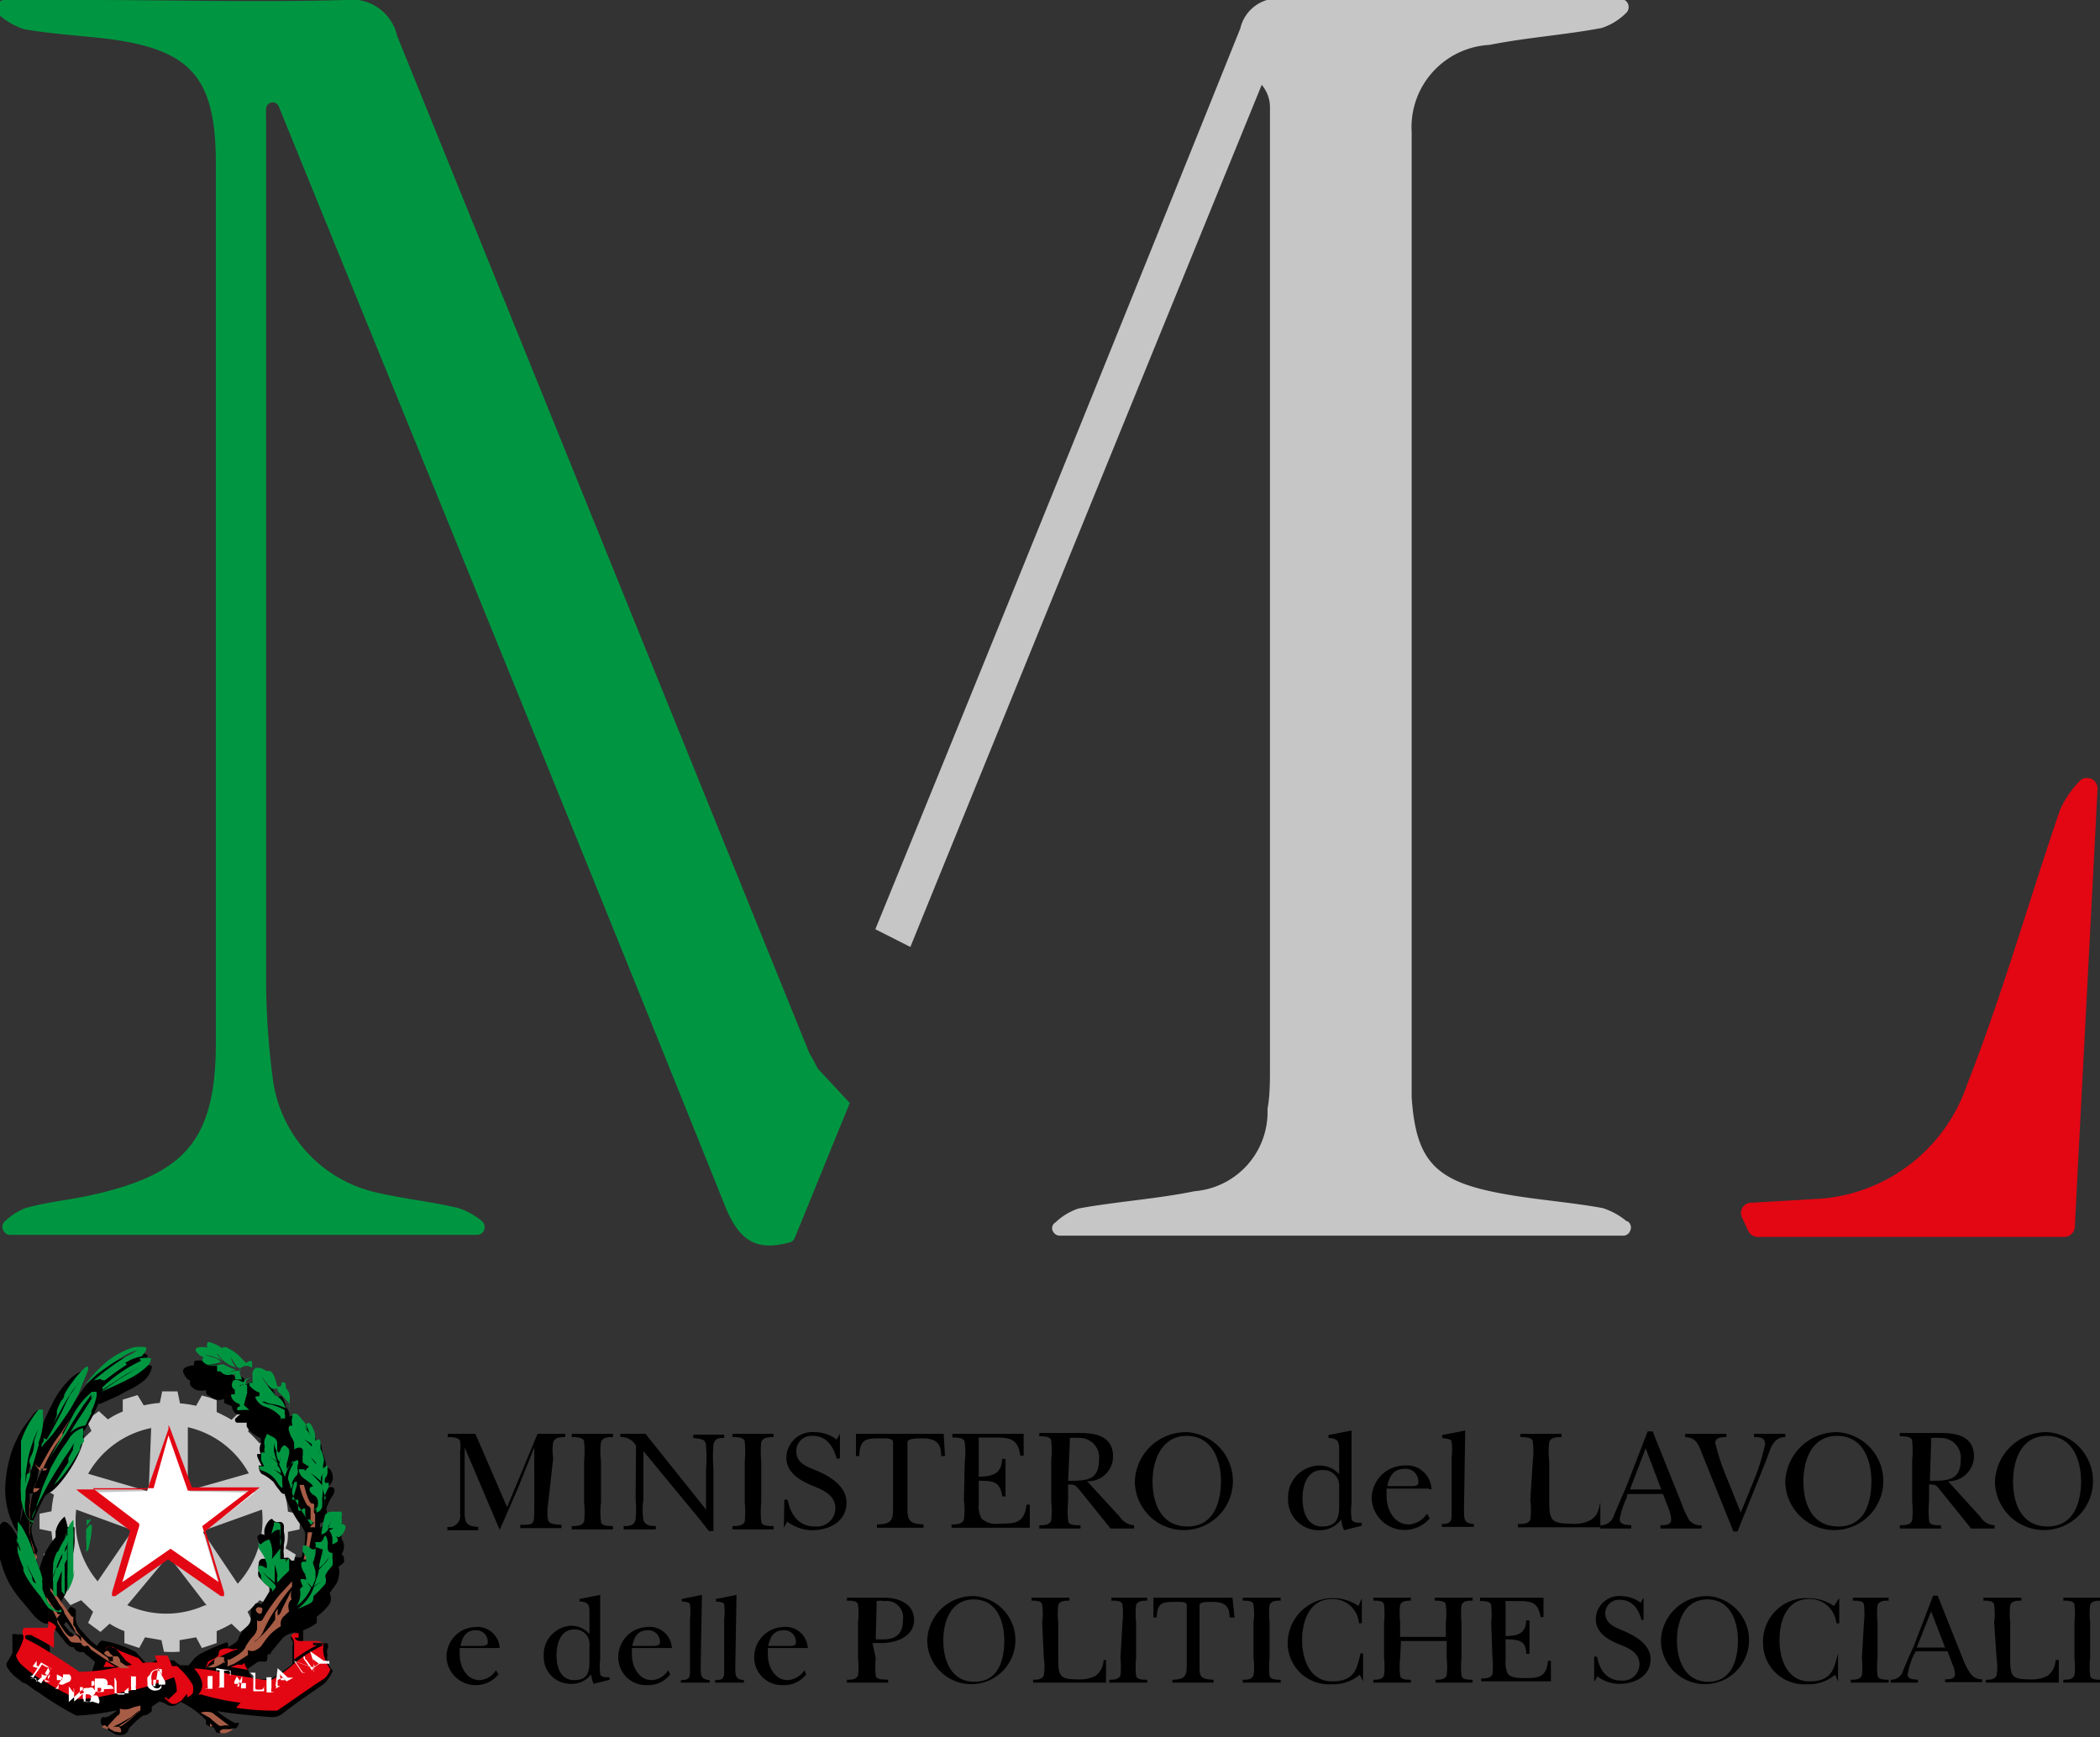 <svg id="Livello_1" data-name="Livello 1" xmlns="http://www.w3.org/2000/svg" xmlns:xlink="http://www.w3.org/1999/xlink" viewBox="0 0 50.98 42.18"><rect x="0" y="0" width="50.98" height="42.18" fill="#333333" stroke="none"/><defs><clipPath id="clip-path" transform="translate(-111.15 -46.35)"><rect x="111.15" y="46.35" width="50.98" height="42.18" style="fill:none"/></clipPath></defs><title>ml</title><g style="clip-path:url(#clip-path)"><path d="M131,72.29c-.12-.24-.17-.31-.21-.39q-5-12.35-10-24.68a1.13,1.13,0,0,0-1.26-.87c-2.09.06-4.18,0-6.27,0h-2a.16.16,0,0,0-.16.11l0,.09a.16.16,0,0,0,.06.19,1.76,1.76,0,0,0,.58.32c.64.11,1.28.15,1.92.22,2.11.25,2.72.92,2.73,3,0,4.73,0,9.47,0,14.2,0,2.4,0,4.8,0,7.19s-.78,3.19-3,3.69c-.53.12-1.09.17-1.62.32a1.51,1.51,0,0,0-.52.34.18.18,0,0,0,0,.23h0a.16.16,0,0,0,.14.08h11.33a.19.19,0,0,0,.18-.11h0a.2.2,0,0,0-.07-.24,1.76,1.76,0,0,0-.55-.3c-.67-.16-1.36-.23-2-.38a3.26,3.26,0,0,1-2.51-2.78,18.76,18.76,0,0,1-.16-2.25q0-10.52,0-21a2.45,2.45,0,0,1,0-.27.16.16,0,0,1,.31-.06h0c3.62,8.9,7.26,17.79,10.84,26.71.36.88.8,1.07,1.57.86a.18.18,0,0,0,.11-.1c.45-1.09.89-2.19,1.34-3.28Z" transform="translate(-111.15 -46.35)" style="fill:#009641"/><path d="M161.92,65.26a.25.25,0,0,0-.31.08,2.46,2.46,0,0,0-.45.67c-.76,2.22-1.4,4.49-2.26,6.68a4.09,4.09,0,0,1-3.53,2.76l-1.71.1a.25.25,0,0,0-.22.36l.15.32a.25.25,0,0,0,.23.15h7.44a.26.26,0,0,0,.26-.25c.18-3.57.37-7.1.55-10.62a.25.25,0,0,0-.15-.25h0" transform="translate(-111.15 -46.35)" style="fill:#e30613"/><path d="M150.64,76a1.76,1.76,0,0,0-.58-.32c-.88-.16-1.77-.21-2.64-.39-1.47-.3-1.9-.82-2-2.3,0-.31,0-.61,0-.92q0-10.94,0-21.86c0-.22,0-.43,0-.65a2,2,0,0,1,1.89-2.12c.9-.18,1.82-.24,2.72-.41a1.48,1.48,0,0,0,.58-.35.2.2,0,0,0,.05-.26h0a.21.21,0,0,0-.17-.1c-2.73,0-5.46,0-8.18,0a.94.94,0,0,0-1.05.72q-4.4,10.95-8.86,21.87h0l.85.43q4.26-10.47,8.53-20.93a.85.85,0,0,1,.2.58V72.27c0,.34,0,.68-.06,1a1.93,1.93,0,0,1-1.77,2c-.93.19-1.89.25-2.82.42a1.51,1.51,0,0,0-.56.34.16.16,0,0,0-.05.23h0a.19.19,0,0,0,.16.09h13.67a.18.18,0,0,0,.17-.11h0a.18.18,0,0,0-.06-.24" transform="translate(-111.15 -46.35)" style="fill:#c6c6c6"/><path d="M124.44,83c0,.33,0,.35.34.37v.08h-1v-.08c.33,0,.34,0,.34-.37V81.49h0l-.4,1c-.15.34-.29.67-.44,1h0l-.85-2h0V83c0,.27,0,.41.33.42v.08h-.75v-.08a.27.27,0,0,0,.31-.31V81.58a.61.61,0,0,0,0-.22c0-.12-.19-.12-.3-.12v-.08h.67l.77,1.78.74-1.78h.67v.08c-.11,0-.24,0-.29.12a1.14,1.14,0,0,0,0,.39Z" transform="translate(-111.15 -46.35)"/><path d="M125.33,81.82a2.27,2.27,0,0,0,0-.46c0-.12-.19-.12-.3-.12v-.08h1v.08c-.11,0-.25,0-.29.12a1.72,1.72,0,0,0,0,.46v1a1.83,1.83,0,0,0,0,.47c0,.11.18.11.29.11v.08h-1v-.08c.11,0,.25,0,.3-.11a2.42,2.42,0,0,0,0-.47Z" transform="translate(-111.15 -46.35)"/><path d="M126.59,81.45a.4.4,0,0,0-.38-.21v-.08h.61L128.29,83h0V82a3.08,3.08,0,0,0,0-.53c0-.2-.13-.18-.31-.21v-.08h.75v.08c-.12,0-.21,0-.26.15a3.91,3.91,0,0,0,0,.61v1.5h-.11l-.23-.29-1.36-1.65h0v1.17a1.73,1.73,0,0,0,0,.51c.06.14.17.13.3.14v.08h-.78v-.08c.13,0,.26,0,.29-.17a2.48,2.48,0,0,0,0-.48Z" transform="translate(-111.15 -46.35)"/><path d="M129.23,81.82a2.27,2.27,0,0,0,0-.46c0-.12-.19-.12-.3-.12v-.08h1v.08c-.11,0-.25,0-.3.12a2.27,2.27,0,0,0,0,.46v1a2.42,2.42,0,0,0,0,.47c0,.11.19.11.3.11v.08h-1v-.08c.11,0,.25,0,.3-.11a2.42,2.42,0,0,0,0-.47Z" transform="translate(-111.15 -46.35)"/><path d="M130.19,82.76h.08c.07.35.26.65.66.65a.45.45,0,0,0,.5-.44c0-.31-.28-.44-.53-.54s-.66-.29-.66-.69a.63.63,0,0,1,.69-.62.87.87,0,0,1,.53.18l.08-.14h0v.6h-.08c-.08-.29-.24-.55-.58-.55a.37.37,0,0,0-.4.37c0,.28.24.37.46.46s.76.33.76.79-.42.67-.83.67a1,1,0,0,1-.61-.21l-.08.15h0Z" transform="translate(-111.15 -46.35)"/><path d="M134.09,81.7H134c0-.34-.15-.43-.48-.43-.13,0-.34,0-.34.1V83c0,.25.05.35.39.36v.08h-1.13v-.08c.34,0,.39-.11.39-.36V81.37c0-.11-.16-.1-.3-.1-.34,0-.51,0-.52.43h-.08v-.54h2.13Z" transform="translate(-111.15 -46.35)"/><path d="M134.57,81.84a1.79,1.79,0,0,0,0-.47c0-.12-.19-.12-.3-.12v-.09H136v.53h-.08c-.06-.41-.25-.44-.61-.44H135c-.06,0-.08,0-.09,0s0,0,0,.13v.82c.48,0,.55-.18.57-.43h.08c0,.16,0,.32,0,.48s0,.29,0,.43h-.08c-.05-.37-.23-.38-.57-.38v.57a.61.61,0,0,0,.07.35.53.53,0,0,0,.44.12c.36,0,.6,0,.65-.46h.08l0,.56h-1.9v-.08c.11,0,.26,0,.3-.12a1.75,1.75,0,0,0,0-.46Z" transform="translate(-111.15 -46.35)"/><path d="M138.34,83.18a.44.44,0,0,0,.34.2v.08h-.57l-.16-.2-.58-.72c-.12-.13-.1-.15-.29-.15v.41a2.27,2.27,0,0,0,0,.46c0,.13.19.12.3.12v.08h-1v-.08c.11,0,.25,0,.29-.12a2.27,2.27,0,0,0,0-.46v-1a2.27,2.27,0,0,0,0-.46c0-.12-.18-.12-.29-.12v-.08h1c.39,0,.79.09.79.57a.6.6,0,0,1-.63.6Zm-1.26-.88c.44,0,.75,0,.75-.52a.47.47,0,0,0-.48-.52,1.76,1.76,0,0,0-.23,0s0,.09,0,.13Z" transform="translate(-111.15 -46.35)"/><path d="M138.7,82.32a1.24,1.24,0,0,1,1.27-1.2,1.19,1.19,0,1,1-1.27,1.2m.43,0c0,.54.22,1.09.85,1.09s.81-.58.81-1.1-.22-1.1-.83-1.1-.83.59-.83,1.11" transform="translate(-111.15 -46.35)"/><path d="M143.78,83.5a.77.77,0,0,1-.07-.26.65.65,0,0,1-.54.26.74.74,0,0,1-.75-.77.77.77,0,0,1,.75-.8.64.64,0,0,1,.49.21v-.55c0-.21,0-.32-.26-.33v-.07l.56-.11v1.76a1.42,1.42,0,0,0,0,.36c0,.12.14.12.25.12v.07Zm-.12-1.11a.38.38,0,0,0-.41-.35c-.38,0-.48.39-.48.69s.1.68.48.68.41-.25.41-.52Z" transform="translate(-111.15 -46.35)"/><path d="M145.86,83.21a.8.8,0,0,1-1.41-.46.8.8,0,0,1,.78-.82.6.6,0,0,1,.67.56c0,.05-.05,0-.09,0h-1v.17c0,.33.17.7.55.7a.57.57,0,0,0,.43-.26Zm-.46-.78c.06,0,.18,0,.18-.07a.31.31,0,0,0-.34-.35c-.26,0-.37.19-.41.42Z" transform="translate(-111.15 -46.35)"/><path d="M146.69,83c0,.23,0,.34.24.35v.07h-.78v-.07c.26,0,.24-.1.24-.33V81.73a1.46,1.46,0,0,0,0-.37c0-.09-.15-.08-.23-.1v-.07l.56-.11Z" transform="translate(-111.15 -46.35)"/><path d="M148.36,81.82a1.72,1.72,0,0,0,0-.46c0-.12-.19-.12-.3-.12v-.08h1v.08c-.11,0-.26,0-.3.12a1.72,1.72,0,0,0,0,.46v1c0,.45.07.52.52.52a.83.83,0,0,0,.49-.09c.17-.11.19-.24.23-.43H150l0,.61h-2v-.08c.11,0,.26,0,.3-.11a1.83,1.83,0,0,0,0-.47Z" transform="translate(-111.15 -46.35)"/><path d="M150.64,82.71a2.11,2.11,0,0,0-.17.52c0,.15.18.14.28.15v.08H150v-.08a.33.33,0,0,0,.33-.24c.1-.23.19-.45.29-.67l.53-1.37h.12l.71,1.77a2.26,2.26,0,0,0,.18.39.36.36,0,0,0,.3.12v.08h-1v-.08c.09,0,.26,0,.26-.13a.82.82,0,0,0-.06-.27l-.14-.36h-.86Zm.84-.2-.38-1-.38,1Z" transform="translate(-111.15 -46.35)"/><path d="M152.48,81.67c-.09-.22-.13-.42-.42-.43v-.08h1v.08c-.1,0-.27,0-.27.14a5.31,5.31,0,0,0,.26.8l.36.89.33-.81a5.12,5.12,0,0,0,.26-.85c0-.17-.14-.17-.27-.17v-.08h.76v.08c-.3,0-.36.29-.45.53l-.71,1.76h-.1Z" transform="translate(-111.15 -46.35)"/><path d="M154.49,82.32a1.25,1.25,0,0,1,1.28-1.2,1.19,1.19,0,1,1-1.28,1.2m.44,0c0,.54.21,1.09.85,1.09s.8-.58.8-1.1-.21-1.1-.83-1.1-.82.59-.82,1.11" transform="translate(-111.15 -46.35)"/><path d="M159.23,83.18a.42.42,0,0,0,.34.2v.08H159l-.16-.2-.58-.72c-.11-.13-.1-.15-.28-.15v.41a2.27,2.27,0,0,0,0,.46c0,.13.18.12.29.12v.08h-1v-.08c.11,0,.26,0,.3-.12a2.27,2.27,0,0,0,0-.46v-1a2.27,2.27,0,0,0,0-.46c0-.12-.19-.12-.3-.12v-.08h1c.4,0,.8.09.8.57a.61.61,0,0,1-.63.6ZM158,82.3c.43,0,.75,0,.75-.52a.48.48,0,0,0-.49-.52,1.76,1.76,0,0,0-.23,0s0,.09,0,.13Z" transform="translate(-111.15 -46.35)"/><path d="M159.58,82.32a1.25,1.25,0,0,1,1.28-1.2,1.19,1.19,0,1,1-1.28,1.2m.44,0c0,.54.21,1.09.84,1.09s.81-.58.81-1.1-.21-1.1-.83-1.1-.82.59-.82,1.11" transform="translate(-111.15 -46.35)"/><path d="M123.25,87a.71.71,0,0,1-1.26-.41.72.72,0,0,1,.7-.74.54.54,0,0,1,.59.51s0,0-.07,0h-.9v.15c0,.3.16.63.49.63a.5.5,0,0,0,.39-.24Zm-.41-.69s.15,0,.15-.07a.28.28,0,0,0-.3-.31c-.23,0-.32.17-.36.38Z" transform="translate(-111.15 -46.35)"/><path d="M125.56,87.23a.86.86,0,0,1-.06-.23.59.59,0,0,1-.49.23.65.65,0,0,1-.66-.68.7.7,0,0,1,.66-.73.59.59,0,0,1,.45.2v-.49c0-.19,0-.29-.24-.3v-.06l.5-.1v1.57a1.19,1.19,0,0,0,0,.33c0,.11.13.1.23.1v.06Zm-.1-1a.35.35,0,0,0-.37-.32c-.34,0-.43.36-.43.63s.09.6.43.6.37-.22.37-.47Z" transform="translate(-111.15 -46.35)"/><path d="M127.42,87a.66.66,0,0,1-.55.26.67.67,0,0,1-.71-.67.73.73,0,0,1,.7-.74.54.54,0,0,1,.6.51s0,0-.08,0h-.89l0,.15c0,.3.16.63.49.63a.5.5,0,0,0,.39-.24Zm-.41-.69s.16,0,.16-.07a.28.28,0,0,0-.3-.31c-.24,0-.33.17-.37.38Z" transform="translate(-111.15 -46.35)"/><path d="M128.16,86.82c0,.21,0,.3.22.32v.06h-.7v-.06c.24,0,.22-.09.22-.3V85.65a1.27,1.27,0,0,0,0-.34c0-.07-.13-.07-.2-.08v-.06l.49-.1Z" transform="translate(-111.15 -46.35)"/><path d="M129,86.82c0,.21,0,.3.21.32v.06h-.7v-.06c.24,0,.22-.09.22-.3V85.65a1.27,1.27,0,0,0,0-.34c0-.07-.13-.07-.2-.08v-.06l.5-.1Z" transform="translate(-111.15 -46.35)"/><path d="M130.72,87a.66.66,0,0,1-.55.26.67.67,0,0,1-.71-.67.73.73,0,0,1,.7-.74.54.54,0,0,1,.6.51s0,0-.08,0h-.89l0,.15c0,.3.16.63.49.63a.54.54,0,0,0,.4-.24Zm-.4-.69c.05,0,.15,0,.15-.07a.28.28,0,0,0-.3-.31c-.24,0-.33.17-.37.38Z" transform="translate(-111.15 -46.35)"/><path d="M132.41,86.61a1.8,1.8,0,0,0,0,.41c0,.12.19.1.3.11v.07h-1v-.07c.1,0,.23,0,.27-.11a1.8,1.8,0,0,0,0-.41v-.88a1.8,1.8,0,0,0,0-.41c0-.11-.17-.11-.27-.11v-.07h.92c.33,0,.71.14.71.54s-.43.56-.8.56h-.21Zm0-.46h.18c.32,0,.48-.14.48-.47a.4.4,0,0,0-.45-.46.58.58,0,0,0-.19,0s0,0,0,.13Z" transform="translate(-111.15 -46.35)"/><path d="M133.66,86.18a1.11,1.11,0,0,1,1.14-1.08,1.07,1.07,0,1,1-1.14,1.08m.39,0c0,.48.19,1,.76,1s.72-.52.72-1-.19-1-.74-1-.74.52-.74,1" transform="translate(-111.15 -46.35)"/><path d="M136.45,85.73a1.36,1.36,0,0,0,0-.41c0-.11-.16-.11-.26-.11v-.07h.92v.07c-.1,0-.23,0-.27.11a1.8,1.8,0,0,0,0,.41v.92c0,.4.06.47.45.47a.86.86,0,0,0,.45-.08.49.49,0,0,0,.2-.39H138l0,.55h-1.77v-.07c.1,0,.22,0,.26-.11a1.36,1.36,0,0,0,0-.41Z" transform="translate(-111.15 -46.35)"/><path d="M138.4,85.73a1.8,1.8,0,0,0,0-.41c0-.11-.17-.11-.27-.11v-.07H139v.07c-.1,0-.23,0-.27.11a1.8,1.8,0,0,0,0,.41v.88a1.8,1.8,0,0,0,0,.41c0,.11.17.11.27.11v.07h-.92v-.07c.1,0,.23,0,.27-.11a1.8,1.8,0,0,0,0-.41Z" transform="translate(-111.15 -46.35)"/><path d="M141.12,85.62H141c0-.3-.14-.38-.43-.38-.12,0-.3,0-.3.08V86.8c0,.23,0,.32.34.33v.07h-1v-.07c.3,0,.35-.1.35-.33V85.32c0-.09-.14-.08-.26-.08-.31,0-.46,0-.47.38h-.08v-.48h1.92Z" transform="translate(-111.15 -46.35)"/><path d="M141.58,85.73a1.36,1.36,0,0,0,0-.41c0-.11-.16-.11-.26-.11v-.07h.92v.07c-.1,0-.23,0-.27.11a1.8,1.8,0,0,0,0,.41v.88a1.8,1.8,0,0,0,0,.41c0,.11.17.11.27.11v.07h-.92v-.07c.1,0,.22,0,.26-.11a1.36,1.36,0,0,0,0-.41Z" transform="translate(-111.15 -46.35)"/><path d="M144.21,85.15h0l0,.61h-.07a.64.64,0,0,0-.65-.59c-.56,0-.73.55-.73,1s.18,1,.73,1,.6-.31.69-.68h.06v.68h0l-.08-.16a1,1,0,0,1-.69.23,1,1,0,0,1-1.06-1,1.1,1.1,0,0,1,1.72-.9Z" transform="translate(-111.15 -46.35)"/><path d="M145.14,86.61a1.8,1.8,0,0,0,0,.41c0,.11.16.11.26.11v.07h-.91v-.07c.1,0,.22,0,.26-.11a1.8,1.8,0,0,0,0-.41v-.88a1.8,1.8,0,0,0,0-.41c0-.11-.16-.11-.26-.11v-.07h.91v.07c-.1,0-.22,0-.26.11a1.8,1.8,0,0,0,0,.41v.36h1.11v-.36a1.8,1.8,0,0,0,0-.41c0-.11-.17-.11-.27-.11v-.07h.92v.07c-.1,0-.23,0-.27.11a1.8,1.8,0,0,0,0,.41v.88a1.8,1.8,0,0,0,0,.41c0,.11.17.11.27.11v.07H146v-.07c.1,0,.23,0,.27-.11a1.8,1.8,0,0,0,0-.41v-.42h-1.11Z" transform="translate(-111.15 -46.35)"/><path d="M147.35,85.74a1.8,1.8,0,0,0,0-.41c0-.11-.17-.11-.27-.11v-.08h1.54v.47h-.07c-.06-.36-.22-.39-.55-.39h-.22c-.05,0-.07,0-.08,0s0,0,0,.11v.74c.42,0,.49-.16.5-.38h.08c0,.14,0,.28,0,.42s0,.26,0,.39h-.08c0-.33-.2-.35-.5-.35v.51a.68.68,0,0,0,.05.32c.08.11.28.11.4.11.33,0,.54,0,.58-.42h.07l0,.5h-1.69v-.07c.1,0,.22,0,.27-.1a1.93,1.93,0,0,0,0-.42Z" transform="translate(-111.15 -46.35)"/><path d="M149.85,86.57h.07c.06.32.23.58.59.58a.4.4,0,0,0,.44-.39c0-.28-.24-.39-.47-.48s-.59-.26-.59-.62a.57.57,0,0,1,.62-.56.81.81,0,0,1,.47.16l.07-.12h0v.54H151c-.07-.26-.22-.49-.52-.49a.33.33,0,0,0-.36.33c0,.24.22.33.41.41s.69.29.69.7-.38.6-.75.6a.86.86,0,0,1-.54-.18l-.08.13h0Z" transform="translate(-111.15 -46.35)"/><path d="M151.47,86.18a1.12,1.12,0,0,1,1.15-1.08,1.07,1.07,0,1,1-1.15,1.08m.39,0c0,.48.2,1,.76,1s.72-.52.72-1-.19-1-.74-1-.74.52-.74,1" transform="translate(-111.15 -46.35)"/><path d="M155.8,85.15h0l0,.61h-.07a.65.65,0,0,0-.66-.59c-.56,0-.72.55-.72,1s.18,1,.73,1,.59-.31.69-.68h0v.68h0l-.07-.16a1,1,0,0,1-.69.23,1,1,0,0,1-1.06-1,1.05,1.05,0,0,1,1.09-1.09,1.11,1.11,0,0,1,.63.19Z" transform="translate(-111.15 -46.35)"/><path d="M156.4,85.73a1.8,1.8,0,0,0,0-.41c0-.11-.17-.11-.27-.11v-.07H157v.07c-.1,0-.23,0-.27.11a1.8,1.8,0,0,0,0,.41v.88a1.8,1.8,0,0,0,0,.41c0,.11.17.11.27.11v.07h-.92v-.07c.1,0,.23,0,.27-.11a1.8,1.8,0,0,0,0-.41Z" transform="translate(-111.15 -46.35)"/><path d="M157.61,86.52a2.06,2.06,0,0,0-.15.48c0,.13.16.12.25.13v.07h-.66v-.07a.3.3,0,0,0,.3-.22c.08-.2.17-.4.26-.6l.47-1.22h.11l.63,1.58A1.5,1.5,0,0,0,159,87a.34.34,0,0,0,.27.12v.07h-.9v-.07c.09,0,.24,0,.24-.12a.65.65,0,0,0-.06-.24l-.12-.32h-.77Zm.76-.17-.34-.88-.35.88Z" transform="translate(-111.15 -46.35)"/><path d="M159.56,85.73a1.36,1.36,0,0,0,0-.41c0-.11-.16-.11-.26-.11v-.07h.92v.07c-.1,0-.23,0-.27.11a1.8,1.8,0,0,0,0,.41v.92c0,.4.06.47.45.47a.86.86,0,0,0,.45-.08.49.49,0,0,0,.2-.39h.08l0,.55h-1.77v-.07c.1,0,.22,0,.26-.11a1.36,1.36,0,0,0,0-.41Z" transform="translate(-111.15 -46.35)"/><path d="M161.51,85.73a1.8,1.8,0,0,0,0-.41c0-.11-.17-.11-.27-.11v-.07h.92v.07c-.1,0-.23,0-.27.11a1.8,1.8,0,0,0,0,.41v.88a1.8,1.8,0,0,0,0,.41c0,.11.17.11.27.11v.07h-.92v-.07c.1,0,.23,0,.27-.11a1.8,1.8,0,0,0,0-.41Z" transform="translate(-111.15 -46.35)"/><path d="M115.71,81l0,1.54,1.48-.42A2.25,2.25,0,0,0,115.71,81m1.8,2-1.45.52.86,1.28a2.3,2.3,0,0,0,.59-1.8m-1.34,2.33-.93-1.21-1,1.2a2.27,2.27,0,0,0,1.89,0m-2.63-.55.87-1.27L113,83a2.3,2.3,0,0,0,.57,1.8m-.28-2.67,1.47.43.06-1.54a2.27,2.27,0,0,0-1.53,1.11m1.79-2h.38l.06.29a2.63,2.63,0,0,1,.39.06l.14-.25a3.07,3.07,0,0,1,.36.11l0,.29c.12.06.25.12.36.19l.21-.2a3.46,3.46,0,0,1,.31.22l-.12.26a3.83,3.83,0,0,1,.28.29l.27-.12.22.3-.2.22a2,2,0,0,1,.18.36l.29,0c0,.06.1.3.12.36l-.26.14a2,2,0,0,1,.07.4l.28.06a2.29,2.29,0,0,1,0,.37l-.28.06c0,.14,0,.27-.06.4l.25.15s-.09.29-.12.35l-.29,0a3,3,0,0,1-.18.36l.2.21-.22.31-.27-.12a2.57,2.57,0,0,1-.29.28l.13.27-.31.22-.21-.2a3,3,0,0,1-.36.18l0,.29-.36.12-.14-.26-.4.07,0,.28a2.41,2.41,0,0,1-.38,0l-.06-.28-.4-.07-.14.26-.36-.12,0-.29a2,2,0,0,1-.36-.18l-.22.2-.3-.22.12-.27-.29-.28-.26.12L112.6,85l.2-.21a3.13,3.13,0,0,1-.19-.36l-.29,0c0-.06-.1-.3-.11-.35l.25-.15a2.76,2.76,0,0,1-.06-.4l-.29-.06v-.37l.29-.06a2.57,2.57,0,0,1,.06-.4l-.25-.14c0-.06.09-.3.11-.36l.29,0a3,3,0,0,1,.19-.36l-.2-.22.22-.3.27.12a2.57,2.57,0,0,1,.28-.29l-.12-.26.3-.22.22.2a1.78,1.78,0,0,1,.36-.19l0-.29.36-.11.15.25a2.63,2.63,0,0,1,.39-.06l.06-.29h0" transform="translate(-111.15 -46.35)" style="fill:#c6c6c6"/><polygon points="4.09 37.8 2.8 38.69 3.25 37.19 2.01 36.24 3.57 36.2 4.09 34.73 4.61 36.21 6.18 36.24 4.93 37.2 5.38 38.69 4.09 37.8" style="fill:#fff"/><path d="M115.24,81.2l.47,1.34,0,0h.06l1.42,0-1.13.86,0,0,0,0,.4,1.36-1.17-.81,0,0,0,0-1.17.81.41-1.36v-.06l0,0-1.13-.86,1.42,0h.06l0,0Zm0-.25,0,.09-.51,1.47-1.56,0H113l.07.06,1.24.94-.44,1.5,0,.09.08,0,1.28-.89,1.28.89.08,0,0-.09-.45-1.49,1.24-1,.08-.06h-.1l-1.55,0L115.27,81Z" transform="translate(-111.15 -46.35)" style="fill:#e30613"/><path d="M112.87,86l-.08-.1-.09-.11.06-.07.13.18L113,86l0,.08a.25.25,0,0,1-.12-.11m-.25-.45-.15-.23,0,0,.14.23Zm-.18-.71,0-.1,0-.1v.1a1,1,0,0,0,0,.24Zm-.6-.68a.08.08,0,0,0,0,.07.2.2,0,0,1,.07.1,2.48,2.48,0,0,0,.15.41l0,0a1.64,1.64,0,0,0,0,.22l-.09-.25h0l-.21-.58a2.2,2.2,0,0,0-.09-.21,2,2,0,0,0-.18-.36c-.11-.18-.2-.25-.27-.23a.17.17,0,0,0-.1.14v.09h0v.14a2.72,2.72,0,0,0,0,.39.09.09,0,0,0,0,.05,3.18,3.18,0,0,0,.19.57,2.33,2.33,0,0,0,.31.48l.36.43a.73.73,0,0,0,.21.16.21.21,0,0,0,.18,0,4.71,4.71,0,0,0,.32.42c.08.12.16.18.24.17a.19.19,0,0,0,.17.12h.07a.75.75,0,0,0,.14.12l.14.12-.09.27a4.09,4.09,0,0,1-.46,0l-.55-.38v0h0v-.25a.44.44,0,0,1,0-.26s0-.1-.09-.15a.45.45,0,0,0-.24-.06s0,0,0,0v.16h-.47a.14.14,0,0,0-.11,0s0,.1,0,.2a.31.31,0,0,1,0,.1,1.31,1.31,0,0,1,0,.15,1.86,1.86,0,0,1-.13.23.12.12,0,0,0,0,.11.85.85,0,0,0,.18.22l.2.16c.08,0,.21.14.39.24l.07.05A7.68,7.68,0,0,0,113,88s.38,0,1-.13v0c-.17.14-.28.19-.33.17s-.09.06-.07.15a.2.2,0,0,0,.11.09l.07.08.18.1a.34.34,0,0,0,.2,0,.19.19,0,0,0,.12-.15l0,0,.2-.2.14-.11a.29.29,0,0,0,.22-.12.19.19,0,0,1,0-.1l.18-.12a.59.59,0,0,1,.21.09.27.27,0,0,0,.18,0l.13-.08a2.16,2.16,0,0,1,.61.44s0,.06,0,.1a.34.34,0,0,0,.19.08l.07.13.07,0a.42.42,0,0,0,.29-.11l.11,0s.08-.09.07-.13l0,0-.1,0a2.41,2.41,0,0,1-.36-.23l-.08-.06q.54.09,1.35.15a.39.39,0,0,0,.26-.1l.42-.31.59-.41a1.1,1.1,0,0,0,.2-.31.63.63,0,0,1-.13-.2l0,0a.49.49,0,0,1,0-.18.26.26,0,0,1,0-.15.14.14,0,0,0,0-.13.24.24,0,0,0-.12,0,2.15,2.15,0,0,0-.36,0c-.06,0-.1,0-.11,0V86s0-.08,0-.07a.58.58,0,0,0-.26.11.1.1,0,0,0,0,.15.16.16,0,0,1,0,.11c0,.16,0,.28,0,.36s0,.06,0,.09a3.71,3.71,0,0,1-.5.35,1.35,1.35,0,0,1-.46,0,.39.39,0,0,1-.12-.24l.25-.17h0l.15,0c.05,0,.07,0,.07-.12s.07,0,.09-.11l.29-.35a.61.61,0,0,1,.3-.13,1.18,1.18,0,0,0,.52-.23s0-.09,0-.15a1.43,1.43,0,0,0,.31-.31.27.27,0,0,0,0-.26l.15-.21a.38.38,0,0,0,.07-.17.61.61,0,0,0,0-.27.53.53,0,0,0,.13-.1l0,0h0a.19.19,0,0,0,0-.08.14.14,0,0,0-.06-.12.31.31,0,0,0,0-.37h0c0-.18,0-.29-.06-.34s-.14,0-.24,0-.13,0-.23.08a.14.14,0,0,0,0-.11.32.32,0,0,0,.16-.14.41.41,0,0,0,0-.22,1.14,1.14,0,0,1,.17-.34c.08-.16,0-.22-.15-.17.1-.09.14-.16.14-.22a.33.33,0,0,0-.07-.23.06.06,0,0,0-.1,0,.37.37,0,0,0,0-.12.94.94,0,0,0-.09-.29c0-.2-.06-.28-.14-.25a.77.77,0,0,0-.1-.29c-.08-.12-.14-.15-.19-.1-.13-.19-.25-.27-.36-.23a.33.33,0,0,0-.09-.23.58.58,0,0,0-.1-.26c-.06,0-.11,0-.13.1a.75.75,0,0,0-.07-.23.17.17,0,0,0-.17-.12.14.14,0,0,0-.09,0,.27.27,0,0,0-.13,0c-.11-.12-.22-.13-.31,0v-.1c0-.13-.1-.15-.2-.08a1.77,1.77,0,0,0-.42-.34c-.1,0-.16,0-.19,0a.39.39,0,0,0-.16-.1l-.16,0c-.07,0-.11,0-.1.12a.4.4,0,0,0-.24.07.11.11,0,0,0,0,.14.26.26,0,0,0,.15.16.16.16,0,0,0,0,.11s.06.09.16.12a.6.6,0,0,0,.23,0,.1.1,0,0,0,.08.14.3.3,0,0,0,.35.07v.1l.19.08a.24.24,0,0,0,.13.2l.08,0a.22.22,0,0,0-.09.07.07.07,0,0,0,0,.13l.24,0a.63.63,0,0,0,0,.09.4.4,0,0,0,.1.13,1,1,0,0,0,.24.16l0,.13a.31.31,0,0,0,0,.25s0,0-.07,0,.07.24.09.28l-.07,0s0,.19.11.22a1.22,1.22,0,0,1,.25.18s.06.1.12.17.07.12.15.12a2.78,2.78,0,0,0,.33.67,1.28,1.28,0,0,1,.17.27v.06a.51.51,0,0,0,0,.1,2.85,2.85,0,0,1-.09.44c-.1,0-.14,0-.16,0a.24.24,0,0,0,0,.08s-.07,0-.08,0-.08-.1-.12-.07l-.07,0s0,0,0-.08h0a.41.41,0,0,1,0-.15s0,0,0-.09a.67.67,0,0,0,0-.32.83.83,0,0,0,0-.15.11.11,0,0,0-.07-.08s-.09,0-.1,0-.06,0-.1-.06-.17.1-.2.24a.61.61,0,0,0,0,.14c-.08-.06-.18,0-.17.07a1.34,1.34,0,0,0,.18.36.46.46,0,0,1,.07.18c-.07-.06-.22-.06-.22.09a.38.38,0,0,0,0,.15.23.23,0,0,0,0,.16h0a2.12,2.12,0,0,0,.26.26c0,.07,0,.07,0,.1l-.19.31s-.13-.06-.16,0l-.1.12,0,.18c0,.08,0,.16-.12.26a.76.76,0,0,0-.18.26c0,.06-.08.12-.2.19s0,0-.08-.09,0,0,0,0a4.85,4.85,0,0,0-.68.3l-.1.08h0l-.15.18h-.2a.74.74,0,0,1-.16-.12s-.12,0-.23,0a.35.35,0,0,0-.31.06c-.06,0-.11,0-.14,0l-.16-.17h0l-.08-.09a2.59,2.59,0,0,0-.83-.28.24.24,0,0,0-.11.13,1.33,1.33,0,0,1-.22-.19l-.16-.18a.42.42,0,0,1-.14-.35l0-.16a.07.07,0,0,0,0,0,.24.24,0,0,0-.13-.07s0,0-.06.08-.16-.22-.16-.23a1,1,0,0,0,.17-.35,1.16,1.16,0,0,0,0-.18,2.32,2.32,0,0,0,0-.29l0,0a.68.68,0,0,0,.1-.26,1.6,1.6,0,0,0,.05-.49c0-.05,0-.08,0-.08h0l0-.05s0-.07,0-.08a.24.24,0,0,0-.17,0,1.2,1.2,0,0,0-.07-.26s0,0,0,0a.62.62,0,0,0-.22.36l0,.14,0,0a2,2,0,0,0-.26.39,2.43,2.43,0,0,0-.13.38.88.88,0,0,1-.07-.2.31.31,0,0,1,0-.18.1.1,0,0,0,0-.12,1.55,1.55,0,0,1-.13-.45.83.83,0,0,1,.09-.31,3.91,3.91,0,0,1,.25-.52l.08-.07c.17,0,.93-1,.85-1.49h0a4,4,0,0,0,.36-.67h0l.05,0,.44-.2.2-.11a1.85,1.85,0,0,0,.4-.24.57.57,0,0,0,.21-.36s-.09-.05-.2-.05a.39.39,0,0,0,.09-.21q-.06-.09-.39,0a1.86,1.86,0,0,0-.59.26,2,2,0,0,0-.46.4,2.54,2.54,0,0,0-.34.49l.1-.23a3.64,3.64,0,0,0,.16-.38.27.27,0,0,0,0-.15s0,0-.1,0a.89.89,0,0,0-.29.21,2.06,2.06,0,0,0-.4.57,5.37,5.37,0,0,0-.25.54.8.8,0,0,0,0-.38s0,0-.11,0a.59.59,0,0,0-.15.16l-.16.21a2.24,2.24,0,0,0-.17.29,2.34,2.34,0,0,0-.18.45,3.22,3.22,0,0,0-.12.69,2,2,0,0,0,.2,1,.41.41,0,0,0,.13.17h0a3.65,3.65,0,0,1,.12.36.82.82,0,0,1,0,.18v0m0-1.41c0,.26-.06.47-.09.62l0,0a2,2,0,0,1,.11-.58m.12.17,0-.14,0-.15h.08l-.1.27-.07.23Zm.08-1,0,0-.14.36a2.46,2.46,0,0,1,.1-.41m.19.13.1,0a2.6,2.6,0,0,0-.16.35h0Z" transform="translate(-111.15 -46.35)"/><path d="M114.43,86.82l.27,0-.18-.21-.41-.16-.24-.11a.11.11,0,0,0-.11,0s-.05,0-.06.1h0c0-.06.05-.09.07-.1a.17.17,0,0,1,.13,0,.53.53,0,0,1,.12.1l.19.23Zm.86.88a.17.17,0,0,0,.16,0l.1-.06.14-.17,0,.08s.07,0,.14-.09a.45.45,0,0,0,0-.2,1.53,1.53,0,0,0-.29-.37l-.09-.09h-.06l.12,0-.06,0-.12,0a.41.41,0,0,0-.31,0c.15,0,.22,0,.23,0a1.22,1.22,0,0,1,.12.27.86.86,0,0,1,.07.35l-.16.15c-.06.06-.08.06-.06,0l0,0-.09,0Zm1.59.11a6.07,6.07,0,0,0,1,.07l.9-.62.26-.17a.63.63,0,0,0,.13-.21,1,1,0,0,1-.17-.41.9.9,0,0,1,0-.18c0-.06-.06-.1-.2-.1h-.39a.15.15,0,0,1-.11-.08v0l.1,0V86l-.07,0c-.09,0-.12.06-.1.09a.25.25,0,0,1,.06.16q0,.27,0,.39a3.42,3.42,0,0,1,.56-.35h-.1s0,0,0-.06l.23,0s0,0,0,.07a3.18,3.18,0,0,0-.68.43,2.82,2.82,0,0,1-.55.4.68.68,0,0,1-.22,0l-.47-.08a5.28,5.28,0,0,1-.57-.11,4,4,0,0,0-.55-.08h-.08v0a.78.78,0,0,1,.19.31.41.41,0,0,1,0,.17.31.31,0,0,1-.09.15l0,0,.08,0a6,6,0,0,0,.95.2m-.79-1,.2-.1a.18.18,0,0,0,.06-.08c0-.06,0-.1.11-.13a.37.37,0,0,1,.18,0,.16.16,0,0,0,.12,0l.06,0,0,0a.06.06,0,0,0,0,0,5.07,5.07,0,0,0-.56.25.44.44,0,0,0-.15.12l-.08.11Zm.55.13.42.07a.37.37,0,0,1-.09-.19c0,.06-.07.08-.16.06Zm-3.09,0,.3,0-.23-.14Zm1.31-.11-.26,0-.55.09-.42.08a5.1,5.1,0,0,1-.66.06c-.16-.11-.38-.26-.67-.44a5.88,5.88,0,0,0-.63-.36.06.06,0,0,1,0-.09.75.75,0,0,1,.2,0q.08,0,.06,0a.09.09,0,0,1-.06,0h-.08a4.27,4.27,0,0,1,.56.31v-.26a.37.37,0,0,1,.06-.25s-.06-.1-.2-.14,0,0,0,0v.11l.06-.1,0,0-.08.15a0,0,0,0,1-.06,0h-.45c-.09,0-.11.06-.08.18a.15.15,0,0,1,0,.11,1.67,1.67,0,0,1-.17.37s0,.12.16.26a3.29,3.29,0,0,0,.61.43,5.62,5.62,0,0,0,.74.38c.34,0,.69-.09,1-.15l.47-.1a7.19,7.19,0,0,0,.85-.28s0,0,0-.1a1.53,1.53,0,0,0-.16-.43l-.3,0" transform="translate(-111.15 -46.35)" style="fill:#e30613"/><path d="M118.8,83.09h0v.34h-.13l.11-.12c-.07,0-.1,0-.09-.13V83c0-.06-.06-.1-.08-.1a1.58,1.58,0,0,1-.19-.5h.11q.1.4.18.45c.05,0,.07,0,.07.07a.44.44,0,0,0,0,.18m-4.71,3.6.23.15-.22,0-.38-.22-.34-.23-.06-.08a.06.06,0,0,0-.08,0s-.07,0-.09-.06-.18,0-.27-.06l-.16-.2-.16-.26,0,0a.14.14,0,0,1-.11,0,.14.14,0,0,0,.11,0s0-.08,0-.08h0l-.14-.27s0-.1-.06-.09v0h-.06v-.06l0,0,0-.07,0-.05.06.1,0,0,0,0,0,0,.22.32.06,0,0,0c-.07.07-.1.11-.08.13a1.74,1.74,0,0,0,.16.26c.1.15.18.19.24.13s0,0,.08,0a.42.42,0,0,1,.1.15v-.12L113,86l-.11-.21-.18-.28c0-.07-.08-.15-.14-.24a3.15,3.15,0,0,0-.2-.31l0-.06.16.19.3.42c.06.09.09.12.1.07l0-.1,0,0,0,.19v.06c0,.05,0,.07,0,.08a.17.17,0,0,1,.06.09.61.61,0,0,0,.16.21,1.39,1.39,0,0,0,.29.26l.26.18a.17.17,0,0,1,.1.13l.09,0,0-.12H114a.19.19,0,0,1,.07.11m2.56,0s-.11.1-.29.16l-.16,0,.17-.09,0,.06h0l0-.07a.13.13,0,0,1,.06-.14.25.25,0,0,1,.18,0s0,0,0,.15m1.44-1.14a.25.25,0,0,0-.06.23,1.24,1.24,0,0,0-.27.21,2.37,2.37,0,0,0-.19.25.4.4,0,0,1-.15.12.2.2,0,0,1-.19,0l0,.12-.33.21-.17.07a.58.58,0,0,0,0-.17l.06,0q.35-.18.39-.33a1.91,1.91,0,0,1,.15-.21.37.37,0,0,0,.12-.2v-.24c0,.06.1.07.14,0a3.17,3.17,0,0,1,.23-.36,2.6,2.6,0,0,1,.25-.31l.23-.25v.13a3.86,3.86,0,0,0-.37.5,3.36,3.36,0,0,0-.34.61.49.49,0,0,1-.16.19l-.12.09s0,0,0,0a.41.41,0,0,1,.11-.07,2.66,2.66,0,0,0,.47-.52v-.17l.06-.1c0,.1,0,.15,0,.16s.05,0,.08-.08.12-.24.26-.53a.37.37,0,0,0,0,.23c-.08.06-.1.15-.06.29Zm.56-1.39-.07,0a4.09,4.09,0,0,0,.1-.66h.11c-.05.25-.1.52-.14.7m-4.77,2.24.08.07,0,0a.17.17,0,0,1-.14,0l-.08-.06c0-.06.07-.09.11-.06m3.57-1a.07.07,0,0,1,.08-.07s.1,0,.08.06,0,.09-.06.1a.12.12,0,0,1-.1-.09M112.3,82l-.15,0-.17.48s.06,0,.13,0a.16.16,0,0,1-.15.1l0,0,0-.07v0h0l.17-.44-.11-.13,0-.08q0,.1.09.12l.21-.37a3.79,3.79,0,0,1,.31-.47v0s0,0,0,0l.24-.36-.2.35s0,.06,0,.08a3.33,3.33,0,0,0-.49.84h0s.06,0,.08,0h0l0,0v0Zm-.16,2.67v0a2.08,2.08,0,0,1-.11-.33.28.28,0,0,1,0-.14.06.06,0,0,0,0-.09.62.62,0,0,1-.1-.25,1.49,1.49,0,0,1-.06-.26v-.08c0-.16,0-.28,0-.34a1.09,1.09,0,0,0,0-.18,1.6,1.6,0,0,1,.06-.32l0,0a.88.88,0,0,0-.07.27c0,.1,0,.19,0,.27s0,.18,0,.3l0,0,0,0a.12.12,0,0,0,0,0,.15.15,0,0,0,0,.06h0a1.53,1.53,0,0,0,.07.24,1.85,1.85,0,0,1,.06.2.36.36,0,0,0,0,.09.31.31,0,0,1,0,.13,4.7,4.7,0,0,0,.17.45m4.09,3.5s0,.05,0,.07,0,0,.07,0Zm0-.13a1.66,1.66,0,0,0,.23.19h.07a.29.29,0,0,1,.17,0l-.42-.32a.47.47,0,0,0-.28,0Zm.27.37.09,0a.54.54,0,0,0,.2-.1l.13,0,0,0h-.06l-.08,0-.12,0-.12,0a.16.16,0,0,0-.08.06Zm-2.9-.15h0l0,0,.15.06h0l0-.09L114,88a.08.08,0,0,0,.06-.08v-.09a.38.38,0,0,0,.25,0,1,1,0,0,1,.25-.07s0,.07,0,.11a3.6,3.6,0,0,1-.47.39l-.06,0a4.31,4.31,0,0,0,.44-.31l.08-.09h0l-.22.18-.28.16-.15.07,0,0,.11,0c.06,0,.09.08.08.12s-.09,0-.16,0l-.12-.07a.51.51,0,0,0-.13-.09Z" transform="translate(-111.15 -46.35)" style="fill:#a65c45"/><path d="M112.93,84.61s0-.08,0-.13,0-.16,0-.25,0-.29,0-.45a2.13,2.13,0,0,0,0-.32.71.71,0,0,0,0-.21s-.09.08-.13.21a1.94,1.94,0,0,0-.07.22,4.05,4.05,0,0,0-.08.55.13.13,0,0,0,0,.06c0,.11,0,.22,0,.32a2.32,2.32,0,0,0,0,.38v0l.07.08v-.67a1.27,1.27,0,0,1,0-.2,5.21,5.21,0,0,1,.07-.77.29.29,0,0,1,0-.09s0,0,0,0v0c0,.25,0,.48,0,.68v.09c0,.15,0,.28,0,.38v0a3.22,3.22,0,0,0,0,.33v.17l.07-.14v0a1.12,1.12,0,0,0,.1-.38m5.87-1.52,0,.12h0a.18.18,0,0,0,.14-.14,1,1,0,0,0,0-.18,1.31,1.31,0,0,0,0-.34,2.61,2.61,0,0,0-.22-.24.87.87,0,0,0-.11-.09s0-.06,0,0l.16.11.14.12,0-.12,0-.18a1.8,1.8,0,0,1-.19-.2l-.06-.09s0-.06,0,0l.1.11a.58.58,0,0,0,.13.11.49.49,0,0,0,0-.11c0-.08,0-.15-.07-.23a1.06,1.06,0,0,0-.15-.15.73.73,0,0,0-.17-.15q-.09-.08,0,0a.74.74,0,0,1,.26.18,2.52,2.52,0,0,0-.13-.33.93.93,0,0,0-.19-.21s0,0,0,0l.14.12-.07-.21s0,0,0,0l.07.16.11.28a.9.9,0,0,0,0-.18c0-.08,0-.08,0,0a1.81,1.81,0,0,1,0,.25s0,.07,0,.11.07.18.1.28a.66.66,0,0,0,.1-.28h0c0-.09,0-.09,0,0h0a.81.81,0,0,1-.1.31.13.13,0,0,1,0,.06c0,.15.08.28.11.38h0a.35.35,0,0,0,.1-.17s0,0,0,0a.77.77,0,0,1-.06.15.26.26,0,0,1,0,.09c0,.12,0,.24.06.35s0,.09,0,.14a.86.86,0,0,1,0,.16s0-.06,0-.14v0a.35.35,0,0,1,0-.12,1.29,1.29,0,0,1,.1-.22c0-.08,0-.12,0-.11l-.09,0s0,0,0,0a.25.25,0,0,1,0-.11s0,0,0,0a.22.22,0,0,0,.06-.12s0-.09,0-.19A.22.22,0,0,0,119,82s0,0,0,0a.21.21,0,0,1,0-.11h0a.26.26,0,0,0,0-.17,1.65,1.65,0,0,0-.07-.2l0-.06c0-.16,0-.2-.13-.13a.55.55,0,0,0-.07-.34q-.07-.15-.15-.06l-.15-.18a.28.28,0,0,0-.09-.08s-.08,0-.09,0l0,.07,0,0a.39.39,0,0,0,0,.22c-.07,0-.1,0-.09.11l.05.15a.48.48,0,0,1,.08.16v.09a.25.25,0,0,1,0,.07c.1-.06.17-.06.21,0a.62.62,0,0,1,0,.13.87.87,0,0,0,0,.19v0s0,0,.09.06.08,0,0,.1,0,0-.08,0-.08,0-.1,0,0,.13.1.21l0,0c.19.13.26.2.23.21s-.09,0-.07.11a.26.26,0,0,0,.12.11.19.19,0,0,1,.08.15v.05a.17.17,0,0,1-.11.16m-.15.22a.27.27,0,0,1-.05-.14V83s0-.07-.08,0-.08,0-.09,0a.05.05,0,0,1,0,0,.11.11,0,0,1,0-.05.23.23,0,0,1,0-.09.25.25,0,0,0,0-.1s0,0-.09,0-.07,0,0-.15l.06-.21h0c0-.1,0-.11-.13,0a.41.41,0,0,1,.09-.2.14.14,0,0,0,.06-.14h0a.38.38,0,0,1,0-.15.12.12,0,0,0,0-.11c-.07,0-.16.07-.27.22l0-.14a1.15,1.15,0,0,0,.05-.2.22.22,0,0,0,0-.15.28.28,0,0,0-.1-.09s-.06,0-.1.11-.07.06-.08,0l0-.16a.16.16,0,0,0-.08-.14l-.17-.09a.61.61,0,0,1-.05.12.31.31,0,0,0,0,.19.21.21,0,0,0,0,.15.12.12,0,0,0-.09,0s0,.07,0,.13l0,.06a.91.91,0,0,1,.07.14c-.07,0-.11,0-.12,0h0a.1.1,0,0,0,.06.1.67.67,0,0,1,.37.27h0c.06.1.1.15.14.15L118,82.3l0-.11a.85.85,0,0,0-.34-.22s0,0,0,0a2.28,2.28,0,0,1,.31.15s0-.12-.08-.18l0-.07a1.05,1.05,0,0,0-.22-.17c-.05,0-.05,0,0,0a1.1,1.1,0,0,1,.21.14,2,2,0,0,1-.08-.26l0-.17,0-.05h0q0,.09.06.21c0,.08,0,.17.07.27a1,1,0,0,1,.11-.27h0c.06-.1.07-.1,0,0v0a.74.74,0,0,0-.11.34v0l.14.3a.78.78,0,0,1,.13-.3l.06-.1s.05,0,0,0a.41.41,0,0,1,0,.09.85.85,0,0,0-.12.35v0l.08.25a.88.88,0,0,1,.09-.2s0,0,0,0l-.05.15a.31.31,0,0,0,0,.21,1.15,1.15,0,0,0,.08.15l.06.11.15.23.15.22.06-.07a.16.16,0,0,1-.08-.06m-5.32-2.93.1-.12s0,0,0,0l-.06.08-.25.39-.08.12c-.09.14-.16.25-.22.36a.61.61,0,0,1,.37-.18l.15-.3,0-.06a1.36,1.36,0,0,0,.12-.33h0s0,0,0,0a.27.27,0,0,0,0-.13s-.06,0-.11,0l-.15.14a2,2,0,0,0-.29.39l0,0-.28.54-.11.19-.19.34,0,0v0l0,0,.25-.38.15-.22c.13-.22.24-.41.34-.55a1.39,1.39,0,0,1,.15-.22l.12-.17m1.2-.81a3.44,3.44,0,0,0-.93.64v.06l.58-.38.33-.18c.09,0,.1,0,0,0a8.65,8.65,0,0,0-.94.61v0h0c.27-.12.49-.22.66-.31a1.79,1.79,0,0,0,.43-.29.33.33,0,0,0,.12-.21.65.65,0,0,0-.28,0m-.35.11a1.05,1.05,0,0,1,.4-.16l.11-.15s0-.06,0-.07a.94.94,0,0,0-.31,0,2,2,0,0,0-.65.35,3.13,3.13,0,0,0-.52.56l.29-.26c.31-.23.53-.37.66-.45a1.38,1.38,0,0,1,.31-.13,1.08,1.08,0,0,1-.26.15,6.42,6.42,0,0,0-.79.58c.09,0,.16-.06.2,0l.07,0a6.1,6.1,0,0,1,.53-.38m-2.31,3.78c0-.14.09-.23.1-.28a2,2,0,0,1,.13-.27l0,0,.17-.33.15-.25.24-.38c.07-.1.14-.2.21-.32s0,0,0,.12l-.11.2,0,.1-.18.28-.17.27a1.66,1.66,0,0,0,.25-.27,3.12,3.12,0,0,0,.26-.38l.12-.2s0,0,0,0,0-.12.07-.17,0-.11,0-.15a.35.35,0,0,0,0-.21.59.59,0,0,0-.31.22l-.09.14a3.52,3.52,0,0,0-.25.38l-.12.21-.07.17-.13.3-.09.28-.06.17c0,.12-.09.25-.13.38v.08S111.87,83.48,111.87,83.46Zm.29-2,0,.08-.05.07,0,.08.06-.09s0,0,.06-.06l.15-.17q.24-.32.42-.6c.08-.13.14-.25.2-.36v0l.24-.6s0,0,0-.06-.09,0-.21.14a2,2,0,0,0-.17.21,2.09,2.09,0,0,0-.2.31h0s0,.09-.07.14a1.6,1.6,0,0,0-.11.25l0,.11-.09.24a3.76,3.76,0,0,1,.18-.35,3.36,3.36,0,0,1,.23-.39,1.25,1.25,0,0,1,.16-.22c.06-.08.08-.08,0,0l-.16.23-.09.17-.1.22c-.15.29-.27.52-.38.69m-.48.84a5.41,5.41,0,0,0-.05.58c0,.07,0,.12,0,.16l0-.16c0-.21.09-.39.13-.53a.43.43,0,0,0,0,0c0-.09.05-.21.1-.38l.11-.38v-.06a1.87,1.87,0,0,0,.1-.41,1.51,1.51,0,0,0,0-.3.28.28,0,0,0,0-.09s0,0-.1,0l0,0a2.36,2.36,0,0,0-.43.77s0,.08,0,.13,0,.17,0,.25,0,.25,0,.38a.41.41,0,0,1,0,.11,3.28,3.28,0,0,0,0,.47l0,.07a1.85,1.85,0,0,0,.11.37.34.34,0,0,0,.09.14.33.33,0,0,0,.1.06.15.15,0,0,1,0-.06s0,0,0,0a.08.08,0,0,1-.08,0,.29.29,0,0,1-.11-.18,1.11,1.11,0,0,1,0-.36v-.15c0-.15,0-.29,0-.43l.06-.38a2.9,2.9,0,0,1,.11-.38,1.52,1.52,0,0,1,.15-.34c0-.06,0,0,0,0a1.79,1.79,0,0,0-.11.29c0,.1,0,.23-.08.38s0,.17,0,.26,0,.08,0,.12m.64,1.93h0a1,1,0,0,0-.1.29s0,.06,0,.09a2.09,2.09,0,0,0,0,.38v.09s0-.06,0-.09,0-.13,0-.18l.08-.2a2.59,2.59,0,0,1,.17-.38l.09-.17a1.73,1.73,0,0,1,.06-.3,1.94,1.94,0,0,0-.28.47m.77-.77s0,0,0,0h0l-.08,0a.61.61,0,0,1,0,.15l.1-.14s0,0,0-.05m-.06.77v0a3.06,3.06,0,0,0,.09-.51c0-.11,0-.13-.07-.08l-.07.09v.1l0,0s0,0,0,0l0,.13a1.6,1.6,0,0,1,0,.32m-.72.38a2.41,2.41,0,0,0-.08.25l0,.13,0,.18c0,.09,0,.13.09.13v-.06s0,0,0-.18a.64.64,0,0,0,0-.07l.15-.38a2,2,0,0,1,.1-.21,1,1,0,0,1,0-.17s0-.07,0-.1a.93.93,0,0,0-.05.1h0a2.64,2.64,0,0,0-.18.38m-.87-.38.15.38a2,2,0,0,0,.1.21c0,.06,0,.12.08.17s.16.31.24.45a4.43,4.43,0,0,1-.36-.45,1.52,1.52,0,0,1-.17-.3.3.3,0,0,1,0-.08,2.22,2.22,0,0,1-.14-.38,1.36,1.36,0,0,1,0-.17,1.27,1.27,0,0,1,0-.32v-.25l0,0s0,0,0,0l0,0,.09.11a3.14,3.14,0,0,1,.29.64v0c.06.15.1.28.14.38s.06.19.08.25a.5.5,0,0,0,0,.13c0,.05,0,.09,0,.13a2.44,2.44,0,0,0,.1.24.62.62,0,0,0,.18.24q.12.09.18,0h0s0,.08,0,.08-.2,0-.32-.11a2.26,2.26,0,0,1-.3-.51l0-.1c-.07-.14-.14-.27-.19-.38a3.55,3.55,0,0,1-.17-.38h0c-.06-.16-.09-.27-.11-.31s0,0,0,0,0,.13.08.28v0m5.36-4.35-.09,0a.52.52,0,0,0-.24.07s-.06,0,0,0a.68.68,0,0,1,.22-.09,2.33,2.33,0,0,1-.31-.14,1,1,0,0,1-.37,0l-.06,0s0,0,.09,0a.75.75,0,0,0,.29-.06l-.12-.08-.28-.09s0,0,0,0a1.07,1.07,0,0,1,.29.08l.15.07a.74.74,0,0,1-.16-.2c0-.06,0-.06,0,0l.16.18a.79.79,0,0,0,.32.18.46.46,0,0,1-.12-.25c0-.07,0-.06,0,0a1.2,1.2,0,0,0,.17.26l.07,0a.21.21,0,0,1,.27,0v-.12q0-.1-.15,0a2.47,2.47,0,0,0-.23-.23,1.07,1.07,0,0,0-.21-.13.11.11,0,0,0-.14,0l-.09-.06c-.17-.08-.26-.11-.26-.07a.11.11,0,0,0,0,.12.5.5,0,0,0-.26,0s-.07.06,0,.11a.31.31,0,0,0,.16.12s-.06.09,0,.12a.26.26,0,0,0,.19.08h.14s0,0,0,.08,0,.07.08.06a.23.23,0,0,0,.26.08l.1,0v.12l.17,0,0,0a.45.45,0,0,1-.06-.27m.92.5s0,0,0,.06a2.16,2.16,0,0,1,.29.31,1,1,0,0,1,0-.24c0-.05,0-.05,0,0a1.13,1.13,0,0,0,0,.26s0,0,0,0l0,.09a.32.32,0,0,1,0-.14l0-.07a.32.32,0,0,0-.09-.29,0,0,0,0,0,0,0h0c0-.09,0-.14-.07-.14s0,0-.06.1l-.08,0c-.05-.23-.11-.35-.17-.37s-.08,0-.09,0a.33.33,0,0,0-.26-.08.18.18,0,0,0-.08.19l0,.17,0,0-.07,0s0,0,0,0h0a.13.13,0,0,0,0,.07.53.53,0,0,0,.24.17s0,0,0,.06-.1,0-.1.06v0a.38.38,0,0,0,.26.23l0,0a.85.85,0,0,1,.34.22.11.11,0,0,1,0,.12c0-.07.09-.08.12-.05l0-.1a.14.14,0,0,1,0-.11v0a1.17,1.17,0,0,0-.35-.14.47.47,0,0,1-.21-.07l0,0h.07a.45.45,0,0,0,.2.06,1.12,1.12,0,0,1,.31.1l-.06-.13,0,0a.46.46,0,0,0-.15-.16,1.06,1.06,0,0,0-.25-.09.68.68,0,0,1-.19,0c-.05,0-.05,0,0,0a.34.34,0,0,0,.17,0l.23.06a1.22,1.22,0,0,1-.14-.16h0l0,0a1.42,1.42,0,0,1-.2-.3s0,0,0,0a2.22,2.22,0,0,0,.24.3l0,0v0h0a2,2,0,0,1,0-.25s0,0,0,.06a.6.6,0,0,0,0,.19m-.59.11,0-.11v-.09a.23.23,0,0,1-.14,0s0,0,0,0a.38.38,0,0,0,.24-.08L117,80c-.06,0,0-.06,0,0a.68.68,0,0,1,.12.12.67.67,0,0,1,0-.2c0-.08.07-.12.16-.12-.09,0-.16,0-.22.11q-.23-.12-.27,0t.06.18s0,.06,0,.11l-.09,0a.2.2,0,0,0,.05.14h0a.34.34,0,0,0,.16.1l0,.06c-.07,0-.07.06-.06.08s0,0,.24,0a0,0,0,0,1,.05,0l-.13-.12m.68,3.74v0l0,0,0,0a.87.87,0,0,0,0-.28.85.85,0,0,0-.06-.19s-.08,0-.17.08-.07,0-.09,0,0,0,0,.13a2.36,2.36,0,0,1,.13.2l.06.15v0a.33.33,0,0,1,0,.14c-.1-.07-.16-.09-.19-.05a.11.11,0,0,0,0,.11l.06.11a.15.15,0,0,0,0,.07.31.31,0,0,0,.09.13l.17.13a.09.09,0,0,1,0,.07.08.08,0,0,0,0,0h0s0,0,0,0l0,0h0l.09-.1,0-.06a2,2,0,0,0-.15-.15l-.07-.07h0l-.1-.11s0,0,0,0l.13.12,0,0a1.14,1.14,0,0,1,.17.15c0-.06,0-.11,0-.17s0-.19,0-.28,0-.1,0,0a2.73,2.73,0,0,1,.07.29l0-.09,0-.11c0-.06,0-.06,0,0a.7.7,0,0,1,0,.12l0,.06,0,0a.24.24,0,0,0,0,.17,2,2,0,0,1,.21-.22l.07-.07c0-.19,0-.29,0-.29s-.06,0-.08.11,0,.06,0,0,0-.08,0-.1,0,0,0,0,0,0-.07,0h0l-.06,0s0,0,0,0a1.06,1.06,0,0,1,0-.23.15.15,0,0,1,0-.11.34.34,0,0,0,0-.17c0-.09,0-.15,0-.19a.19.19,0,0,0,0-.07v0l0-.06s0,0,0,0,0,0,0,0a.17.17,0,0,0-.06-.06s-.07,0-.1,0l0,.06a1.46,1.46,0,0,0-.06.23.24.24,0,0,1,.15-.11s.06,0,.06,0a.3.3,0,0,0,0,.11.84.84,0,0,1,0,.19,1.36,1.36,0,0,1,0,.16,0,0,0,0,1,0,0s0,0,0,0l0,0a.08.08,0,0,1,0,0l0,.07a1.1,1.1,0,0,1,0,.11.34.34,0,0,0,0,.09.11.11,0,0,1,0-.08,1.12,1.12,0,0,0,0-.19m1.43-.28a.35.35,0,0,0,.16-.25s0-.07-.1-.07a.41.41,0,0,0,0-.16h0a.25.25,0,0,0,0-.14s-.12,0-.2,0-.12,0-.2.08v0a4.3,4.3,0,0,0-.09.47s.1,0,.17-.13a.91.91,0,0,1,0-.17c0-.06,0,0,0,0a.16.16,0,0,0,0,.11,1.35,1.35,0,0,1,.15-.26s0,0,0,0a1.05,1.05,0,0,0-.15.3h0l.13,0s0,0,0,0l-.11.06a.34.34,0,0,1,.08.23l0,.1a.33.33,0,0,0,.12-.06.08.08,0,0,0,0-.08s0-.06-.12-.07m-.41.28,0,.15a1.58,1.58,0,0,1-.06.23.93.93,0,0,1,0,.13.5.5,0,0,0,0-.13,1.71,1.71,0,0,0-.13-.23c-.07-.09-.08-.09,0,0a1.36,1.36,0,0,1,.13.24l.06.2c0,.06,0,.13,0,.18a2.2,2.2,0,0,1-.09.21.34.34,0,0,0-.12-.12s0,0,0,0a.57.57,0,0,1,.1.13,1,1,0,0,1-.15.25,1.17,1.17,0,0,1-.2.19.54.54,0,0,0,.08-.41s0,0,.07-.07,0,0,0,0a.82.82,0,0,1-.06-.16h0a.13.13,0,0,1,.12,0c.05,0,0-.08,0-.13a.48.48,0,0,1-.1-.24h0q0-.09.12-.06s0,0,0-.13l-.08-.12a.13.13,0,0,1,0-.07c0-.08,0-.1.1-.07l.11.07h0a.07.07,0,0,0,.09,0,.24.24,0,0,0,0-.16s0,0,.07,0,.1,0,.14-.11.08,0,.1.13a.79.79,0,0,0,0,.17.1.1,0,0,0,.11.07s0,.06,0,.14a.42.42,0,0,1,0,.17l0,0c-.14.15-.19.25-.17.28a.08.08,0,0,1,0,0,.25.25,0,0,1,0,.16,2.62,2.62,0,0,1-.29.3c0,.06,0,.12-.07.17a2.37,2.37,0,0,1-.32.14,1.07,1.07,0,0,0,.4-.53.69.69,0,0,1,.18-.12s.06,0,0,0a.62.62,0,0,0-.19.11,1.07,1.07,0,0,0,.07-.19.79.79,0,0,0,.06-.22l.15-.16a.33.33,0,0,0,.09-.14c0-.07,0-.08,0,0a1.1,1.1,0,0,1-.14.18l-.09.08,0-.08.09-.38v0c0-.1,0-.12,0,0l0,.07h0l0,.1a.31.31,0,0,0,0-.1l0-.06Z" transform="translate(-111.15 -46.35)" style="fill:#009641"/><path d="M113.37,87.56h0s0-.06-.06-.07a.11.11,0,0,0-.08,0h0v.09a.29.29,0,0,0,0,.09,0,0,0,0,0,.06,0s.08,0,.06-.11m-.17-.11h0s0,0,0,0a.07.07,0,0,0,0-.06v0c0-.06,0-.09-.09-.08a0,0,0,0,0,0,0v.17Zm.21.21a.13.13,0,0,1-.1,0h-.08l-.11,0h0s0,0,.06,0,0-.07,0-.1v0l0-.16v0a.56.56,0,0,0,0-.07s0,0,0,0v0a.1.1,0,0,0,.07,0h.08a.12.12,0,0,1,.1,0s0,0,.06.09v0a.11.11,0,0,1-.07.09h.09a.1.1,0,0,1,.06.09h0a.11.11,0,0,1,0,.11m-.73-.42,0,.12,0,.19v.07h0l.09-.08.19-.18h0s.08-.08.12,0h0l-.06,0,0,0,0,0v0h0s0,0,0,0l0,.06-.07.07-.14.12h0l0-.19h0l0-.12a.43.43,0,0,1,0,0,0,0,0,0,1,.06,0h0l-.08,0h0l0,0h0s0,0,0,0a.1.1,0,0,1,0,.09Zm-.78-.5s0-.1,0-.12l0,0h0l-.1.14c.06,0,.1.07.16,0m-.07.37h0l0,0,0,0v-.24a.09.09,0,0,0,0,0l0,.07a.73.73,0,0,0,0,.09s0,0,0,0h0l-.07,0-.08,0h0a.07.07,0,0,0,.06,0,.28.28,0,0,0,.06-.09l.12-.17.05-.08s0,0,0,0v0l.1.06,0,0c.06,0,.11.09.06.17a.12.12,0,0,1-.17,0V87s0,0,0,.07m2.57,0a.43.43,0,0,0,0,.12v0l0,.09a.2.2,0,0,0,.22.11.15.15,0,0,0,.12-.07l0,0v-.16h0a.19.19,0,0,1,0,.08.13.13,0,0,1-.09.1.15.15,0,0,1-.15-.1l0-.1v0a.24.24,0,0,1,0-.12.13.13,0,0,1,.1-.12.14.14,0,0,1,.15.12h0l0-.14h0v0a.22.22,0,0,0-.14,0,.18.18,0,0,0-.15.13M112.53,87s0,0,0,0l0,.07,0,.07s0,0,0,0,.09,0,.12,0,0,0,0,0a.09.09,0,0,0,0-.08m.08.16,0,0a.12.12,0,0,1-.16,0h0s0,0,0,0l0,0,0,0a.26.26,0,0,1,0,.08v0s0,0,0,.05h0l-.08,0,0,0h0v0s0,0,0,0a.2.2,0,0,0,.07-.09h0l.07-.12,0,0,.05-.08a0,0,0,0,0,0-.06h0l.08,0,.07,0a.11.11,0,0,1,0,.18m-.46,0s-.07,0-.12,0h0a.08.08,0,0,1,0-.07s0,0,0,0v0l.06-.1c.06,0,.08,0,0,.12h0a.16.16,0,0,0,0-.07l.06-.08h0s-.06.07-.13,0l.09-.16s0,0,0,0l0,0c.06,0,.08.07,0,.14h0l.07-.1-.25-.15h0s0,0,0,0a.7.7,0,0,0-.06.09l-.1.16-.06.07h0a.06.06,0,0,1-.06,0h0l.28.19.06-.1h0l0,0m2.88,0,0-.07,0-.1,0,.1v.08Zm-.17.17h0s.07-.45.07-.45h0l.1.21.07.12h0a.56.56,0,0,1,0,.08h0v0l-.16,0h0s0,0,0,0,0-.12,0-.12l-.13,0,0,.14s0,0,0,0h0l-.13,0h0a.06.06,0,0,0,0,0m-1.14.14a.1.1,0,0,0,0-.08.21.21,0,0,0-.08,0h0v.1a0,0,0,0,1,0,0s0,0,0,0,0,0,.06,0a.06.06,0,0,0,0-.06,0,0,0,0,0,0,0m-.14-.11h0l0,0h0s0,0,0-.09,0,0,0,0a.07.07,0,0,0-.07,0h0v0h0l0,.12Zm.23.1a.13.13,0,0,1,0,.06l0,0a.17.17,0,0,1-.11,0h-.07l-.09,0v0s.05,0,.05,0,0-.05,0-.07v0l0-.17v0a.24.24,0,0,0,0-.08h0s0,0,0,0h.15c.06,0,.13,0,.15.06a0,0,0,0,1,0,0,.09.09,0,0,1,0,.1l0,0s.07,0,.09,0a.15.15,0,0,1,.07.09m.54,0a.24.24,0,0,1,0-.09v-.21a.07.07,0,0,1,0,0v0a.05.05,0,0,1,0,0h-.09a.18.18,0,0,0-.09,0h0a.07.07,0,0,1,.06,0v0a.15.15,0,0,1,0,.06v.06l0,.12v0a.27.27,0,0,1,0,.09s0,0,0,0h.18v0s0,0-.06,0m-.18-.06,0,.14h-.07l-.27,0h0s0,0,0,0h0a.33.33,0,0,0,0-.1l0-.09,0-.1v0a.25.25,0,0,1,0-.08,0,0,0,0,0-.06,0v0h.09l.08,0v0h0s0,0-.06,0,0,.06,0,.09h0v.21c0,.07,0,.1.06.1h.06s0,0,.07,0a.11.11,0,0,0,0-.08Zm1.92-.17,0,.12v0a.19.19,0,0,1,0,.08.06.06,0,0,1-.06,0h.09l.09,0v0s0,0,0,0a.28.28,0,0,1,0-.09v-.22a.43.43,0,0,0,0,0h0s0,0,0,0,0,0,.06,0h-.09l-.09,0v0s0,0,0,0a.07.07,0,0,1,0,.05.08.08,0,0,0,0,0Zm2.7-.41-.16-.12.06.19Zm.26,0v0l-.07,0-.06,0h0s0,0,0,0l-.05,0-.06,0-.13.09h0a.35.35,0,0,0,0,.11s0,0,.05,0l0,0-.06,0h0s0,0,0,0l0,0h0s0,0,0-.06a.48.48,0,0,1,0-.14l-.09-.3h0l.33.23.06,0a.08.08,0,0,0,.07,0m-2.39.36h0l0-.12h0l-.35-.06v.11h0a.08.08,0,0,1,0-.06s0,0,.08,0l0,0h0v.12l0,.12v.11c0,.06,0,.07-.09.07h.1l.1,0h0l0,0s0,0,0-.07l0-.12v-.12l0-.1s0,0,.07,0,.08,0,.07.11m2-.11-.13-.18-.08-.11s0,0,0-.06h0a.06.06,0,0,0,0,0l-.07,0h0s0,0,.07,0,0,.07.07.09l.12.17-.43-.15-.05,0s0,0,0,0v0s0,0,.08,0l.06.09.08.12h0l.06.08v0s0,0,0,0h0l.05,0h0a.08.08,0,0,0,0,0h0a.08.08,0,0,1-.07,0,.24.24,0,0,1-.06-.08h0l-.08-.12-.06-.08.23.08.17.06.07,0h0Zm-1.76.24,0,.08-.13,0,0-.06.06-.12Zm.06,0,0-.12v-.09h0l0,.1-.06.12,0,0a.54.54,0,0,1-.07.13h0s0,0-.06,0h.12s0,0,0,0v0l0-.08v0l.16,0v.07h0v.06s0,0,0,0v0H117s0,0,0,0,0-.05,0-.07v0Zm.27-.12h0s0,.08,0,.1h0l0,.19h0a.51.51,0,0,0,0,.09s0,0-.07,0h0l.33,0h0l0-.13h0s0,.07-.06.09h-.08c-.07,0-.08,0-.07-.12v0l0-.19h0s0-.08,0-.1,0,0,0,0h-.18s0,0,.05,0m.67-.11h0l.12.11.13.12,0,0,.07,0s0,0,.06,0h0l-.16.09v0s.05,0,0,0l-.1-.09-.12.06s0,.13,0,.14a0,0,0,0,0,.06,0h0l-.11.07h0a.07.07,0,0,0,0-.08Zm.08.29.11,0-.14-.14Zm-.17.3h-.18s0,0,0,0a.27.27,0,0,0,0-.09v-.22a.1.1,0,0,1,0,0s0,0,0-.06,0,0,0,0v0h.18v0s0,0-.06,0v.1l0,.16v0a.2.2,0,0,0,0,.1s0,0,.05,0" transform="translate(-111.15 -46.35)" style="fill:#fff"/></g></svg>